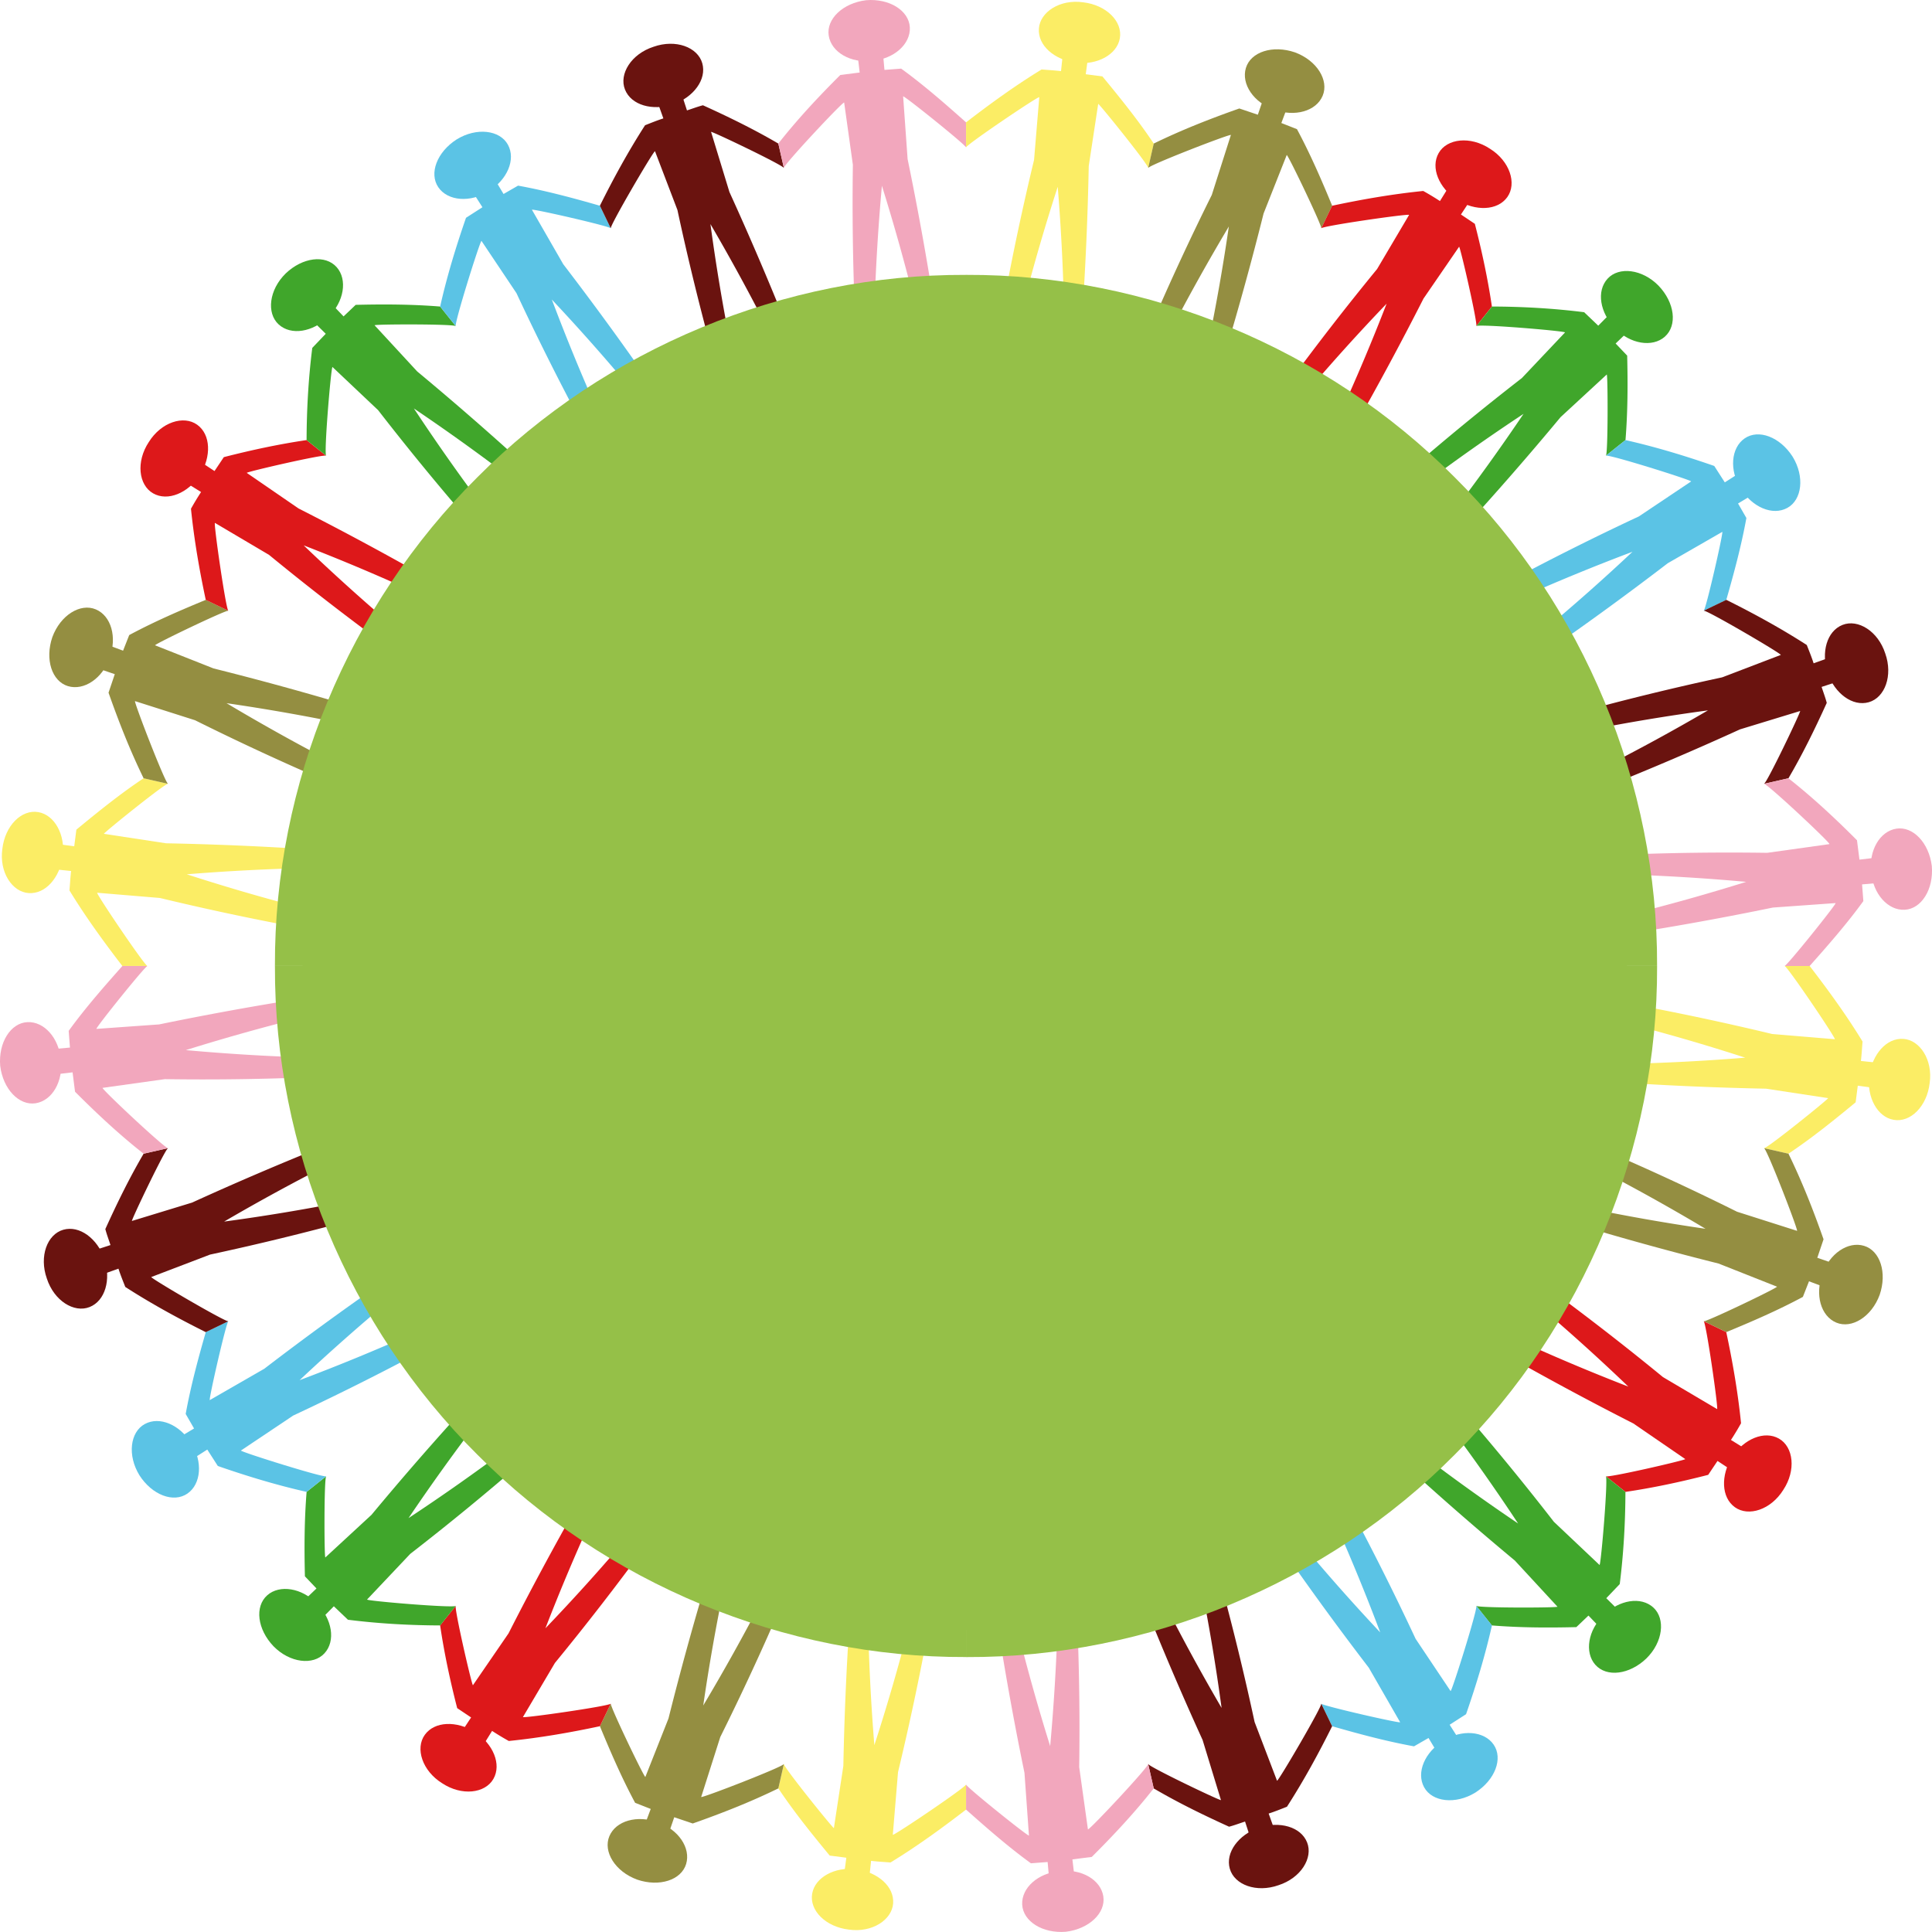 <svg xmlns="http://www.w3.org/2000/svg" viewBox="0 0 334.936 334.935"><g fill="#fbed65"><path d="M282.16 177.43a342.9 342.9 0 0120.398 5.931c-7.093.574-14.16.937-21.191 1.088-.126 1.076-.372 2.131-.546 3.197 8.408.56 16.863.925 25.332 1.09l10.78 1.64c.011.191-10.811 8.93-11.136 8.664l4.252.967c4.039-2.696 7.759-5.699 11.649-8.906l.37-2.883 3.509.467.554-4.385-3.521-.369c.137-1.119.188-2.246.286-3.368-2.824-4.627-6.012-8.995-9.169-13.095h-4.361c.318-.213 8.903 12.487 8.727 12.694l-10.867-.905a471.19 471.19 0 00-24.8-5.267l-.266 3.44z"/><path d="M328.3 194.14c-2.835-.491-4.682-3.9-4.253-7.634.539-3.721 2.981-6.606 5.931-6.402 2.867.198 5.128 3.647 4.554 7.665-.466 4.03-3.323 6.873-6.232 6.371z"/></g><g fill="#948e41"><path d="M277.12 202.69a356.37 356.37 0 0118.555 10.335 344.357 344.357 0 01-20.931-3.697l-1.184 3.015a536.443 536.443 0 0024.368 6.706l10.139 4.012c.059.229-12.55 6.273-12.719 5.983l3.927 1.895c4.365-1.803 8.94-3.773 13.274-6.104l1.064-2.706 3.315 1.241c.567-1.361.979-2.78 1.472-4.169l-3.349-1.147 1.083-3.209c-1.82-5.173-3.77-10.104-6.083-14.838l-4.252-.967c.417-.13 5.95 14.176 5.742 14.343l-10.391-3.309a454.901 454.901 0 00-23.047-10.677c-.324 1.099-.581 2.219-.983 3.293z"/><path d="M318.34 229.29c-2.703-1.133-3.71-4.86-2.412-8.39 1.212-3.559 4.444-5.762 7.232-4.918 2.792.845 4.018 4.652 2.703 8.495-1.4 3.813-4.85 5.936-7.523 4.813z"/></g><g fill="#dd181a"><path d="M266.53 226.17a344.205 344.205 0 0115.764 14.216 353.45 353.45 0 01-19.541-8.249l-1.887 2.644a545.141 545.141 0 0022.312 12.002l8.985 6.17c-.032.208-13.614 3.332-13.777 2.965l3.408 2.721c4.767-.703 9.513-1.715 14.343-2.956l1.615-2.412 2.954 1.949 2.385-3.72-3.008-1.867a48.27 48.27 0 001.749-2.896c-.549-5.411-1.476-10.717-2.562-15.796l-3.927-1.895c.396-.049 2.578 15.121 2.339 15.237l-9.383-5.546a467.785 467.785 0 00-20.052-15.553l-1.717 2.986z"/><path d="M300.77 261.3c-2.381-1.706-2.476-5.522-.495-8.719 2.075-3.132 5.6-4.627 8.135-3.178 2.525 1.445 2.984 5.499.749 8.882-2.143 3.448-6.032 4.706-8.389 3.015z"/></g><g fill="#40a62b"><path d="M250.94 246.73a353.86 353.86 0 0112.244 17.387 361.563 361.563 0 01-17.261-12.405c-.767.768-1.584 1.479-2.411 2.178a533.319 533.319 0 0019.098 16.644l7.396 8.007c-.065.203-14.014.234-14.088-.16l2.721 3.408c4.816.389 9.643.414 14.637.293l2.104-2.003 2.45 2.556c1.051-1.029 2.157-2.002 3.157-3.082l-2.519-2.486 2.335-2.447c.676-5.378.97-10.75.986-15.982 0 0-3.59-2.865-3.408-2.721.456.088-.824 15.335-1.08 15.392l-7.919-7.489a458.753 458.753 0 00-16.091-19.611c-.724.891-1.573 1.674-2.351 2.521z"/><path d="M276.57 288.61c-1.905-2.149-1.276-6.026 1.44-8.618 2.684-2.623 6.46-3.293 8.626-1.3 2.126 1.952 1.668 5.999-1.228 8.831-2.928 2.8-6.875 3.299-8.838 1.087z"/></g><g fill="#5bc3e5"><path d="M231.21 263.36a358.32 358.32 0 018.072 19.64 344.038 344.038 0 01-14.077-15.924l-2.81 1.623a539.435 539.435 0 0014.905 20.424l5.435 9.448c-.097.213-13.73-2.902-13.683-3.234l1.895 3.927c4.543 1.31 9.347 2.605 14.191 3.485l2.515-1.448 1.822 3.035c1.281-.729 2.494-1.566 3.743-2.347l-1.905-2.983 2.847-1.828c1.796-5.18 3.331-10.263 4.486-15.391l-2.721-3.408c.401.157-4.19 14.779-4.447 14.793l-6.063-9.058a464.808 464.808 0 00-11.379-22.726c-.948.65-1.846 1.372-2.826 1.972z"/><path d="M246.89 309.85c-1.414-2.575.13-6.102 3.33-8.066 3.163-2.027 7.076-1.717 8.716.659 1.672 2.422.246 6.14-3.17 8.324-3.456 2.121-7.486 1.619-8.876-.917z"/></g><g fill="#6a130f"><path d="M208.29 275.14a341.427 341.427 0 013.486 20.945 354.153 354.153 0 01-10.143-18.623l-3.117.877a538.011 538.011 0 009.969 23.306l3.183 10.425c-.162.124-12.728-5.882-12.627-6.281l.967 4.252c4.171 2.446 8.504 4.57 13.067 6.64.939-.247 1.847-.594 2.77-.893l1.097 3.365 4.185-1.417-1.19-3.334c1.076-.344 2.121-.771 3.173-1.184 2.944-4.571 5.52-9.308 7.832-13.956l-1.895-3.927c.342.21-7.396 13.438-7.658 13.38l-3.889-10.183a464.25 464.25 0 00-6.01-24.652l-3.2 1.26z"/><path d="M213.2 323.96c-.794-2.804 1.506-5.873 5.051-7.132 3.581-1.149 7.266-.146 8.35 2.576 1.074 2.693-1.087 6.173-4.953 7.42-3.831 1.355-7.654-.058-8.448-2.864z"/></g><g fill="#f2a7bd"><path d="M183.35 281.49a359.896 359.896 0 01-1.29 21.222 354.657 354.657 0 01-5.737-20.481l-3.243.236a538.09 538.09 0 004.525 24.878l.776 10.871c-.178.161-11.09-8.604-10.905-8.862v4.361c3.519 3.124 7.275 6.432 11.248 9.31l2.894-.222.317 3.526c1.47-.089 2.932-.272 4.393-.464l-.414-3.516 3.358-.428c3.873-3.859 7.48-7.736 10.743-11.886l-.967-4.252c.297.312-10.2 11.523-10.444 11.364l-1.511-10.795c.125-8.438.009-16.918-.341-25.384a35.043 35.043 0 01-3.402.522z"/><path d="M177.21 330.19c-.149-2.916 2.767-5.491 6.508-5.798 3.729-.465 7.109 1.479 7.555 4.362.444 2.879-2.453 5.645-6.479 6.14-4.037.337-7.435-1.798-7.584-4.704z"/></g><path d="M167.47 281.44c29.978.116 59.455-12.117 80.589-33.383 21.264-21.135 33.495-50.613 33.379-80.589h5.84c.129 31.489-12.747 62.524-35.09 84.718-22.193 22.343-53.229 35.219-84.718 35.09v-5.836z" fill="#95c048"/><g><g fill="#fbed65"><path d="M157.51 282.15a343.652 343.652 0 01-5.931 20.398 358.892 358.892 0 01-1.088-21.191c-1.076-.125-2.13-.372-3.197-.546a539.522 539.522 0 00-1.089 25.332l-1.639 10.78c-.192.011-8.93-10.811-8.665-11.136l-.967 4.252c2.697 4.039 5.7 7.759 8.906 11.649l2.883.37-.467 3.509 4.385.554.37-3.521c1.119.137 2.246.188 3.368.286 4.626-2.824 8.995-6.012 13.094-9.169v-4.361c.213.318-12.487 8.903-12.694 8.727l.905-10.867a471.19 471.19 0 005.267-24.8l-3.441-.266z"/><path d="M140.8 328.29c.491-2.835 3.9-4.682 7.634-4.253 3.721.539 6.606 2.981 6.402 5.931-.197 2.867-3.647 5.128-7.665 4.554-4.03-.466-6.872-3.323-6.371-6.232z"/></g><g fill="#948e41"><path d="M132.25 277.11a357.09 357.09 0 01-10.334 18.555 343.726 343.726 0 013.698-20.931l-3.015-1.184a536.452 536.452 0 00-6.707 24.368l-4.012 10.139c-.228.059-6.273-12.55-5.983-12.719l-1.895 3.927c1.803 4.365 3.774 8.94 6.104 13.274l2.705 1.064-1.241 3.315c1.361.568 2.78.979 4.168 1.472l1.148-3.349 3.208 1.083c5.173-1.82 10.104-3.77 14.838-6.083l.967-4.252c.13.417-14.176 5.95-14.342 5.742l3.309-10.391a455.76 455.76 0 0010.676-23.047c-1.097-.324-2.217-.58-3.292-.983z"/><path d="M105.64 318.33c1.133-2.703 4.86-3.71 8.39-2.412 3.56 1.213 5.763 4.444 4.918 7.232-.845 2.792-4.652 4.018-8.495 2.703-3.812-1.4-5.935-4.849-4.813-7.523z"/></g><g fill="#dd181a"><path d="M108.77 266.52a344.77 344.77 0 01-14.215 15.764 352.684 352.684 0 018.249-19.541l-2.644-1.887a541.48 541.48 0 00-12.001 22.312l-6.17 8.985c-.208-.032-3.332-13.614-2.965-13.777l-2.721 3.408c.704 4.767 1.715 9.513 2.957 14.343l2.412 1.615-1.949 2.954 3.719 2.385 1.867-3.008a48.612 48.612 0 002.897 1.749c5.411-.549 10.717-1.476 15.796-2.562l1.895-3.927c.048.396-15.121 2.578-15.238 2.339l5.546-9.383a466.981 466.981 0 0015.553-20.052l-2.988-1.717z"/><path d="M73.64 300.76c1.706-2.381 5.522-2.476 8.719-.495 3.132 2.075 4.627 5.6 3.177 8.135-1.445 2.525-5.499 2.984-8.882.749-3.446-2.143-4.704-6.031-3.014-8.389z"/></g><g fill="#40a62b"><path d="M88.21 250.94a353.86 353.86 0 01-17.387 12.244 361.58 361.58 0 0112.406-17.261c-.767-.767-1.479-1.584-2.178-2.411a533.29 533.29 0 00-16.643 19.098l-8.007 7.395c-.203-.064-.233-14.013.16-14.087l-3.407 2.721c-.39 4.816-.415 9.643-.294 14.637l2.004 2.104-2.556 2.449c1.029 1.051 2.002 2.158 3.081 3.158l2.487-2.519 2.446 2.335c5.378.676 10.75.97 15.982.986l2.721-3.408c-.087.456-15.334-.823-15.391-1.08l7.489-7.919a458.132 458.132 0 0019.611-16.091c-.894-.724-1.677-1.573-2.524-2.351z"/><path d="M46.33 276.56c2.149-1.905 6.026-1.276 8.618 1.44 2.623 2.684 3.293 6.46 1.299 8.626-1.952 2.126-5.999 1.668-8.831-1.228-2.799-2.928-3.298-6.875-1.086-8.838z"/></g><g fill="#5bc3e5"><path d="M71.58 231.2a358.353 358.353 0 01-19.641 8.072 343.543 343.543 0 0115.925-14.077l-1.624-2.81a538.599 538.599 0 00-20.423 14.905l-9.448 5.435c-.213-.097 2.902-13.73 3.234-13.683l-3.927 1.895c-1.309 4.543-2.605 9.347-3.485 14.191l1.449 2.515-3.036 1.822c.728 1.281 1.566 2.494 2.347 3.742l2.983-1.905 1.829 2.848c5.179 1.796 10.262 3.33 15.391 4.486l3.407-2.721c-.157.401-14.779-4.191-14.792-4.447l9.057-6.063a464.808 464.808 0 0022.726-11.379c-.651-.948-1.373-1.846-1.972-2.826z"/><path d="M25.09 246.88c2.576-1.414 6.103.13 8.067 3.33 2.027 3.163 1.716 7.076-.66 8.716-2.422 1.672-6.14.246-8.325-3.171-2.12-3.455-1.618-7.485.918-8.875z"/></g><g fill="#6a130f"><path d="M59.8 208.29a341.427 341.427 0 01-20.945 3.486 353.753 353.753 0 0118.623-10.143l-.877-3.117a538.543 538.543 0 00-23.306 9.969l-10.425 3.183c-.124-.162 5.882-12.728 6.281-12.627l-4.252.967c-2.445 4.171-4.569 8.504-6.639 13.067.247.939.593 1.847.892 2.77l-3.366 1.097 1.417 4.185 3.334-1.19c.343 1.076.772 2.121 1.184 3.172 4.571 2.945 9.308 5.52 13.955 7.833 0 0 4.137-1.995 3.927-1.895-.209.342-13.439-7.396-13.379-7.658l10.182-3.889a464.25 464.25 0 0024.652-6.01l-1.258-3.2z"/><path d="M10.98 213.19c2.804-.794 5.873 1.506 7.132 5.051 1.149 3.581.146 7.266-2.577 8.35-2.693 1.073-6.172-1.087-7.419-4.953-1.355-3.831.058-7.654 2.864-8.448z"/></g><g fill="#f2a7bd"><path d="M53.44 183.34a359.896 359.896 0 01-21.222-1.29 354.689 354.689 0 0120.482-5.737l-.236-3.243a537.848 537.848 0 00-24.878 4.525l-10.872.776c-.161-.178 8.604-11.09 8.862-10.905h-4.36c-3.125 3.519-6.432 7.275-9.31 11.248l.222 2.894-3.526.317c.088 1.47.272 2.932.463 4.393l3.516-.414.427 3.358c3.859 3.873 7.736 7.48 11.885 10.743l4.252-.967c-.311.297-11.523-10.2-11.363-10.444l10.794-1.511c8.438.125 16.918.009 25.384-.341a35.662 35.662 0 01-.52-3.402z"/><path d="M4.74 177.2c2.916-.149 5.491 2.767 5.798 6.508.464 3.729-1.48 7.108-4.363 7.555-2.878.444-5.645-2.453-6.14-6.479-.336-4.037 1.798-7.435 4.705-7.584z"/></g><path d="M53.5 167.46c-.116 29.977 12.118 59.455 33.383 80.589 21.135 21.264 50.613 33.495 80.589 33.379v5.84c-31.489.129-62.524-12.747-84.717-35.09-22.343-22.193-35.219-53.229-35.091-84.718H53.5z" fill="#95c048"/></g><g><g fill="#fbed65"><path d="M52.78 157.5a344.627 344.627 0 01-20.398-5.931c7.093-.574 14.16-.936 21.191-1.088.125-1.076.372-2.13.546-3.197a539.623 539.623 0 00-25.333-1.089l-10.78-1.64c-.011-.192 10.811-8.93 11.135-8.664l-4.252-.967c-4.038 2.697-7.758 5.7-11.649 8.906l-.37 2.883-3.509-.467-.553 4.385 3.521.37c-.137 1.119-.189 2.246-.286 3.368 2.824 4.626 6.011 8.995 9.169 13.094h4.36c-.318.213-8.903-12.487-8.726-12.694l10.867.905a471.01 471.01 0 0024.801 5.267l.266-3.441z"/><path d="M6.64 140.79c2.835.491 4.682 3.9 4.253 7.634-.539 3.721-2.981 6.606-5.93 6.402-2.868-.197-5.128-3.647-4.555-7.665.466-4.03 3.323-6.872 6.232-6.371z"/></g><g fill="#948e41"><path d="M57.83 132.24a356.37 356.37 0 01-18.555-10.335 343.422 343.422 0 0120.93 3.698l1.184-3.015a535.143 535.143 0 00-24.368-6.706l-10.139-4.012c-.058-.228 12.551-6.273 12.72-5.983l-3.927-1.895c-4.366 1.803-8.94 3.774-13.274 6.104l-1.064 2.706-3.315-1.241c-.568 1.361-.979 2.78-1.472 4.168l3.349 1.147-1.083 3.209c1.82 5.173 3.77 10.104 6.083 14.838l4.252.967c-.417.13-5.95-14.176-5.742-14.343l10.391 3.309a455.355 455.355 0 0023.047 10.676c.323-1.097.58-2.217.983-3.292z"/><path d="M16.6 105.64c2.702 1.133 3.71 4.86 2.412 8.39-1.213 3.56-4.445 5.762-7.233 4.918-2.792-.845-4.017-4.652-2.704-8.495 1.402-3.813 4.852-5.936 7.525-4.813z"/></g><g fill="#dd181a"><path d="M68.41 108.76a344.183 344.183 0 01-15.764-14.215 352.696 352.696 0 0119.541 8.25l1.886-2.644A540.831 540.831 0 0051.761 88.15l-8.984-6.17c.032-.208 13.613-3.332 13.776-2.965l-3.407-2.721c-4.767.704-9.513 1.715-14.343 2.957l-1.615 2.412-2.955-1.949-2.384 3.719 3.008 1.867a48.909 48.909 0 00-1.749 2.896c.549 5.411 1.476 10.717 2.562 15.796l3.927 1.895c-.397.048-2.579-15.121-2.339-15.238l9.383 5.546a466.981 466.981 0 0020.052 15.553l1.717-2.988z"/><path d="M34.18 73.63c2.381 1.706 2.475 5.522.495 8.719-2.074 3.132-5.6 4.627-8.134 3.177-2.526-1.445-2.984-5.499-.75-8.882 2.143-3.446 6.032-4.704 8.389-3.014z"/></g><g fill="#40a62b"><path d="M84 88.2a354.54 354.54 0 01-12.244-17.387 361.58 361.58 0 0117.261 12.406c.766-.768 1.583-1.479 2.411-2.178A534.193 534.193 0 0072.33 64.397l-7.395-8.007c.065-.203 14.013-.234 14.087.16l-2.721-3.407c-4.816-.39-9.642-.415-14.637-.294l-2.104 2.003-2.45-2.556c-1.051 1.029-2.157 2.002-3.158 3.082l2.519 2.487-2.335 2.446c-.676 5.378-.97 10.75-.986 15.982l3.407 2.721c-.456-.087.824-15.334 1.081-15.391l7.919 7.489a458.109 458.109 0 0016.09 19.611c.727-.894 1.575-1.677 2.353-2.523z"/><path d="M58.37 46.32c1.906 2.149 1.276 6.025-1.44 8.618-2.685 2.623-6.46 3.293-8.627 1.299-2.125-1.952-1.667-5.999 1.228-8.831 2.928-2.799 6.876-3.298 8.839-1.086z"/></g><g fill="#5bc3e5"><path d="M103.74 71.57a358.32 358.32 0 01-8.072-19.64 344.72 344.72 0 0114.077 15.925l2.81-1.624a537.53 537.53 0 00-14.906-20.423l-5.434-9.448c.096-.213 13.73 2.902 13.682 3.234l-1.895-3.927c-4.542-1.309-9.346-2.605-14.191-3.485l-2.515 1.449-1.822-3.035c-1.281.728-2.494 1.566-3.743 2.347l1.905 2.983-2.847 1.829c-1.796 5.179-3.331 10.262-4.486 15.391l2.721 3.407c-.401-.157 4.191-14.779 4.447-14.792l6.063 9.057a464.808 464.808 0 0011.379 22.726c.947-.653 1.846-1.375 2.827-1.974z"/><path d="M88.05 25.08c1.415 2.576-.13 6.103-3.33 8.067-3.163 2.027-7.076 1.717-8.716-.659-1.671-2.422-.245-6.14 3.171-8.325 3.455-2.121 7.486-1.619 8.875.917z"/></g><g fill="#6a130f"><path d="M126.65 59.79a340.797 340.797 0 01-3.487-20.945 353.753 353.753 0 0110.143 18.623l3.117-.877a537.301 537.301 0 00-9.969-23.306l-3.183-10.425c.162-.124 12.728 5.882 12.627 6.281l-.966-4.252c-4.171-2.445-8.505-4.569-13.068-6.639-.938.247-1.846.593-2.769.893l-1.097-3.366-4.185 1.417 1.19 3.334c-1.076.343-2.121.772-3.172 1.184-2.945 4.571-5.52 9.308-7.833 13.956l1.895 3.927c-.342-.209 7.396-13.439 7.658-13.379l3.889 10.182a465.227 465.227 0 006.01 24.652l3.2-1.26z"/><path d="M121.75 10.97c.793 2.804-1.507 5.873-5.051 7.132-3.582 1.149-7.266.146-8.35-2.577-1.074-2.693 1.086-6.172 4.953-7.419 3.83-1.355 7.654.058 8.448 2.864z"/></g><g fill="#f2a7bd"><path d="M151.6 53.43c.219-7.044.648-14.121 1.29-21.222a354.689 354.689 0 015.737 20.482l3.243-.236a539.186 539.186 0 00-4.525-24.878l-.776-10.872c.177-.161 11.09 8.604 10.905 8.862v-4.36c-3.519-3.125-7.275-6.432-11.248-9.31l-2.894.222-.317-3.526c-1.47.088-2.932.272-4.393.463l.414 3.516-3.359.428c-3.872 3.859-7.48 7.736-10.742 11.885l.966 4.252c-.297-.311 10.2-11.523 10.444-11.364l1.511 10.794a453.697 453.697 0 00.34 25.384 35.85 35.85 0 013.404-.52z"/><path d="M157.73 4.74c.15 2.916-2.766 5.491-6.508 5.798-3.729.464-7.109-1.479-7.554-4.362-.445-2.879 2.452-5.645 6.479-6.14 4.036-.337 7.434 1.797 7.583 4.704z"/></g><path d="M167.47 53.49c-29.977-.116-59.455 12.118-80.589 33.383-21.264 21.135-33.496 50.613-33.378 80.589h-5.841c-.128-31.489 12.748-62.524 35.091-84.718 22.193-22.343 53.228-35.219 84.717-35.09v5.836z" fill="#95c048"/></g><g><g fill="#fbed65"><path d="M177.44 52.78a343.119 343.119 0 015.931-20.398c.574 7.093.937 14.16 1.089 21.191 1.075.125 2.13.372 3.196.546.561-8.408.925-16.864 1.09-25.332l1.64-10.78c.191-.011 8.93 10.811 8.664 11.135l.967-4.252c-2.696-4.039-5.699-7.758-8.906-11.649l-2.883-.37.467-3.509-4.385-.553-.369 3.521c-1.119-.137-2.246-.189-3.368-.286-4.627 2.824-8.995 6.011-13.095 9.169v4.36c-.213-.318 12.487-8.903 12.694-8.726l-.904 10.867a472.215 472.215 0 00-5.268 24.8l3.44.266z"/><path d="M194.14 6.63c-.491 2.835-3.9 4.682-7.634 4.253-3.721-.539-6.606-2.981-6.402-5.93.198-2.868 3.647-5.128 7.665-4.555 4.03.466 6.873 3.323 6.371 6.232z"/></g><g fill="#948e41"><path d="M202.7 57.82a355.913 355.913 0 0110.334-18.554 344.188 344.188 0 01-3.697 20.93l3.015 1.184a536.443 536.443 0 006.706-24.368l4.012-10.139c.229-.058 6.273 12.55 5.983 12.719-.102.209 1.895-3.927 1.895-3.927-1.803-4.365-3.773-8.94-6.104-13.274l-2.705-1.064 1.24-3.315c-1.361-.568-2.78-.979-4.169-1.472l-1.147 3.349-3.209-1.083c-5.173 1.82-10.104 3.77-14.838 6.083l-.967 4.252c-.13-.417 14.176-5.95 14.343-5.742l-3.309 10.39a455.306 455.306 0 00-10.677 23.047c1.098.325 2.219.582 3.294.984z"/><path d="M229.3 16.6c-1.132 2.702-4.86 3.709-8.39 2.412-3.559-1.212-5.762-4.444-4.918-7.232.845-2.792 4.652-4.018 8.495-2.704 3.813 1.4 5.936 4.85 4.813 7.524z"/></g><g fill="#dd181a"><path d="M226.17 68.41a344.205 344.205 0 0114.216-15.764 353.45 353.45 0 01-8.249 19.541l2.644 1.886a543.267 543.267 0 0012.002-22.312l6.17-8.985c.208.032 3.332 13.614 2.965 13.777l2.722-3.408c-.704-4.767-1.716-9.513-2.957-14.342l-2.412-1.616 1.949-2.955-3.72-2.384-1.866 3.008a48.088 48.088 0 00-2.897-1.749c-5.41.548-10.717 1.476-15.796 2.561l-1.895 3.927c-.049-.396 15.121-2.579 15.238-2.339l-5.547 9.383a467.785 467.785 0 00-15.553 20.052l2.986 1.719z"/><path d="M261.31 34.17c-1.706 2.381-5.522 2.475-8.719.495-3.132-2.075-4.627-5.6-3.177-8.134 1.444-2.526 5.498-2.984 8.882-.75 3.447 2.143 4.704 6.032 3.014 8.389z"/></g><g fill="#40a62b"><path d="M246.74 83.99a354.558 354.558 0 0117.387-12.245 360.553 360.553 0 01-12.405 17.261c.768.767 1.479 1.583 2.178 2.411a534.193 534.193 0 0016.644-19.098l8.007-7.395c.203.065.234 14.013-.16 14.087l3.408-2.721c.389-4.816.414-9.642.293-14.637l-2.003-2.104 2.556-2.45c-1.029-1.051-2.002-2.158-3.081-3.158l-2.487 2.519-2.446-2.335c-5.379-.676-10.751-.97-15.982-.986l-2.722 3.408c.088-.456 15.335.824 15.392 1.081l-7.489 7.919a459.489 459.489 0 00-19.611 16.09c.891.726 1.674 1.574 2.521 2.353z"/><path d="M288.62 58.37c-2.149 1.906-6.026 1.276-8.618-1.44-2.623-2.684-3.293-6.46-1.3-8.626 1.952-2.125 6-1.667 8.831 1.228 2.8 2.927 3.299 6.875 1.087 8.838z"/></g><g fill="#5bc3e5"><path d="M263.37 103.73a358.32 358.32 0 0119.64-8.072 345.219 345.219 0 01-15.924 14.077l1.623 2.81a538.362 538.362 0 0020.424-14.906l9.448-5.434c.213.096-2.902 13.73-3.234 13.682l3.927-1.895c1.31-4.542 2.605-9.346 3.485-14.191l-1.448-2.515 3.035-1.822c-.729-1.281-1.566-2.494-2.347-3.743l-2.983 1.905-1.828-2.847c-5.18-1.796-10.263-3.331-15.391-4.486l-3.408 2.721c.157-.401 14.779 4.191 14.793 4.447l-9.058 6.063a464.808 464.808 0 00-22.726 11.379c.65.947 1.372 1.846 1.972 2.827z"/><path d="M309.86 88.05c-2.575 1.414-6.102-.13-8.066-3.33-2.027-3.163-1.717-7.076.659-8.716 2.422-1.671 6.14-.245 8.324 3.171 2.121 3.455 1.619 7.486-.917 8.875z"/></g><g fill="#6a130f"><path d="M275.15 126.64a340.797 340.797 0 0120.945-3.487 354.553 354.553 0 01-18.623 10.143l.877 3.117a536.772 536.772 0 0023.306-9.969l10.425-3.183c.124.162-5.882 12.728-6.281 12.627l4.252-.967c2.446-4.171 4.57-8.504 6.64-13.068-.247-.938-.594-1.846-.893-2.769l3.365-1.097-1.417-4.185-3.334 1.19c-.344-1.076-.771-2.121-1.184-3.172-4.571-2.945-9.308-5.52-13.956-7.833l-3.927 1.895c.21-.342 13.438 7.396 13.38 7.658l-10.183 3.889a465.227 465.227 0 00-24.652 6.01l1.26 3.201z"/><path d="M323.97 121.74c-2.804.793-5.873-1.507-7.132-5.051-1.149-3.582-.146-7.266 2.576-8.35 2.693-1.074 6.173 1.086 7.42 4.953 1.355 3.83-.058 7.653-2.864 8.448z"/></g><g fill="#f2a7bd"><path d="M281.5 151.59a359.04 359.04 0 0121.222 1.29 354.667 354.667 0 01-20.481 5.738l.236 3.243a539.43 539.43 0 0024.878-4.525l10.871-.776c.161.177-8.604 11.09-8.862 10.905h4.361c3.124-3.519 6.432-7.275 9.31-11.249l-.222-2.893 3.526-.317c-.089-1.47-.272-2.932-.464-4.393l-3.516.415-.428-3.359c-3.859-3.872-7.736-7.48-11.886-10.743l-4.252.967c.312-.297 11.523 10.2 11.364 10.444l-10.795 1.511a453.697 453.697 0 00-25.384.34 35.09 35.09 0 01.522 3.402z"/><path d="M330.2 157.72c-2.916.149-5.491-2.766-5.798-6.508-.465-3.729 1.479-7.109 4.362-7.554 2.879-.445 5.645 2.452 6.14 6.479.337 4.036-1.798 7.435-4.704 7.583z"/></g><path d="M281.44 167.46c.116-29.977-12.117-59.456-33.383-80.589-21.135-21.264-50.613-33.496-80.589-33.378v-5.841c31.489-.128 62.524 12.748 84.718 35.091 22.343 22.193 35.219 53.228 35.09 84.717h-5.836z" fill="#95c048"/></g><path d="M282.05 167.81c0 63.402-51.406 114.81-114.81 114.81-63.396 0-114.8-51.406-114.8-114.81 0-63.405 51.404-114.8 114.8-114.8 63.403.001 114.81 51.397 114.81 114.8z" fill="#95c048"/></svg>